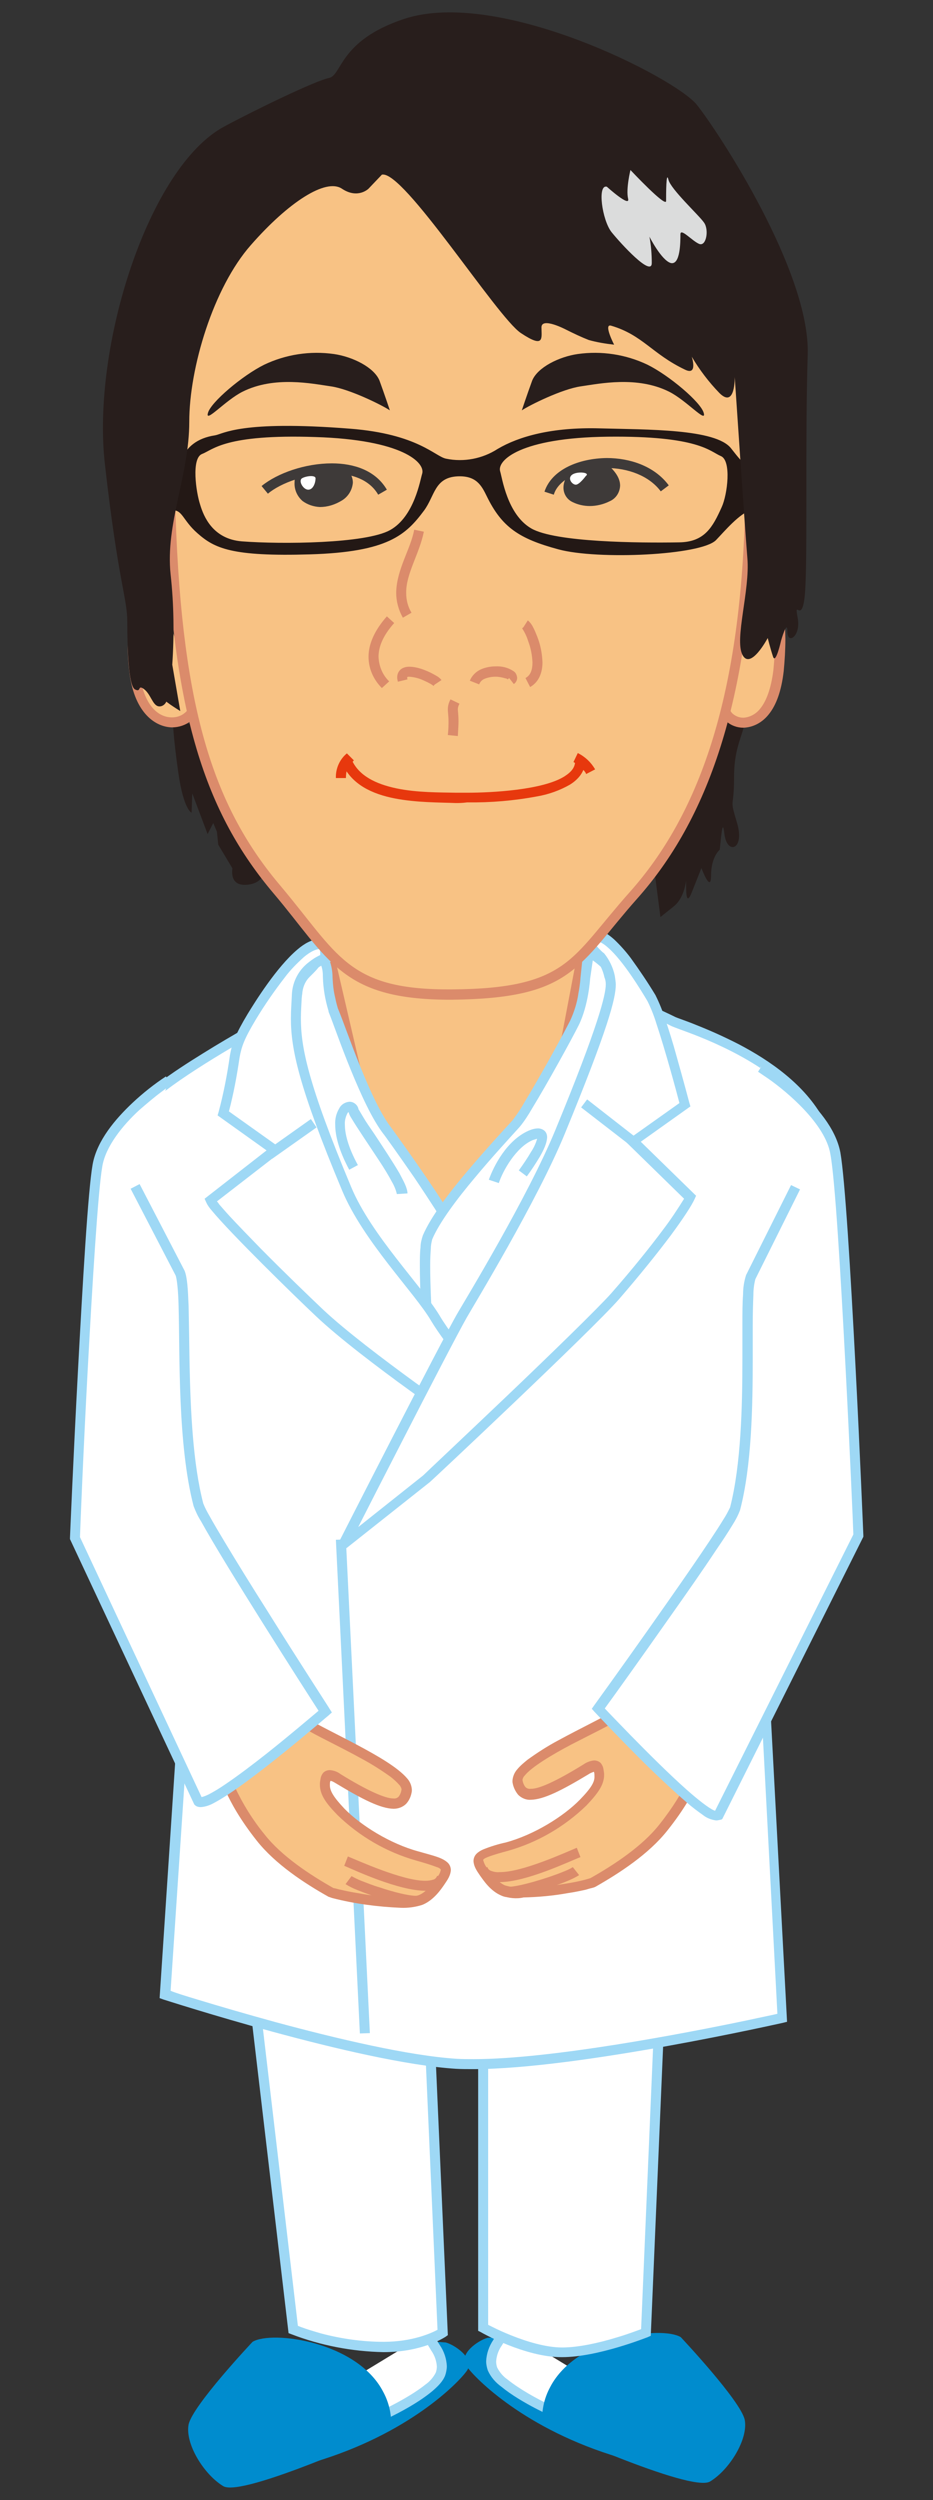 <?xml version="1.0" encoding="utf-8"?>
<!-- Generator: Adobe Illustrator 26.0.2, SVG Export Plug-In . SVG Version: 6.00 Build 0)  -->
<svg version="1.1" id="Layer_1" xmlns="http://www.w3.org/2000/svg" xmlns:xlink="http://www.w3.org/1999/xlink" x="0px" y="0px"
	 viewBox="0 0 280 750" style="enable-background:new 0 0 280 750;" xml:space="preserve">
<rect x="0" y="0" width="280" height="750" fill="#333333" stroke="none"/>
<style type="text/css">
	.st0{fill:#008CCE;}
	.st1{fill:#FFFFFF;}
	.st2{fill:#9ED8F5;}
	.st3{fill:#281E1C;}
	.st4{fill:#F8C284;}
	.st5{fill:#DB8B6B;}
	.st6{fill:none;}
	.st7{fill:#3E3A39;}
	.st8{fill:#E7380D;}
	.st9{fill:#231815;}
	.st10{fill:#DBDCDC;}
</style>
<g id="Layer_2_00000132078554753981676170000016886345737600334739_">
	<g id="レイヤー_1">
		<g>
			<path class="st0" d="M94.2,738.6c28.3-8.4,43.3-23.7,45.9-27.4c2.6-3.7-3.7-7.8-6.3-8.5l-5.6-0.4"/>
			<g>
				<path class="st1" d="M128.6,699.7c0.4,3,5.6,7,3.7,12.2c-1.9,5.2-17.4,13-24.1,15.2c0,0-25.9,4.4-27.8,1.9"/>
				<path class="st2" d="M81.7,731.1c-0.9-0.1-1.8-0.5-2.4-1.2l0,0l2.4-1.7l-0.5,0.4l0.4-0.5c0,0,0,0,0,0l0,0
					c0.2,0.1,0.4,0.1,0.6,0.2l0,0c0.9,0.1,1.7,0.2,2.6,0.2l0,0c4.8-0.2,9.7-0.6,14.4-1.3l0,0c4.4-0.6,7.9-1.2,8.6-1.3l0,0
					c4.8-1.6,14.7-6.4,19.9-10.6l0,0c1.3-0.9,2.4-2.2,3.1-3.6l0,0c0.2-0.6,0.3-1.2,0.3-1.8l0,0c-0.1-1.7-0.7-3.4-1.7-4.8l0,0
					c-0.9-1.6-2.1-3.1-2.4-5l0,0l3-0.4c0,0.6,0.9,2.1,2,3.8l0,0c1.3,1.9,2,4.1,2.1,6.3l0,0c0,0.9-0.2,1.9-0.5,2.8l0,0
					c-0.7,1.8-2.2,3.3-4.1,4.9l0,0c-2.1,1.7-4.4,3.2-6.8,4.6l0,0c-4.5,2.6-9.2,4.8-14.1,6.6l0,0l-0.1,0l-0.1,0
					c0,0-15.5,2.7-23.7,2.7l0,0C83.8,731.3,82.8,731.2,81.7,731.1L81.7,731.1z"/>
			</g>
			<path class="st0" d="M75.8,702.5c5.8-3.5,31.4-0.1,39.2,15c1.9,3.5,2.7,7.5,2.3,11.5c0,0-44.5,20.3-50.3,16.8
				c-5.8-3.5-11.5-12.7-10.4-18.5C57.8,721.6,75.8,702.5,75.8,702.5z"/>
			<path class="st0" d="M185.9,737.2c-28.3-8.4-43.3-23.7-45.9-27.4c-2.6-3.7,3.7-7.8,6.3-8.5l5.6-0.4"/>
			<g>
				<path class="st1" d="M151.5,698.3c-0.4,3-5.6,7-3.7,12.2c1.9,5.2,17.4,13,24.1,15.2c0,0,25.9,4.4,27.8,1.9"/>
				<path class="st2" d="M171.6,727.2l-0.1,0l-0.1,0c-5.2-1.8-15.2-6.5-20.9-11.2l0,0c-1.8-1.3-3.2-2.9-4.1-4.9l0,0
					c-0.3-0.9-0.5-1.8-0.5-2.8l0,0c0.1-2.3,0.9-4.5,2.1-6.3l0,0c1-1.7,1.9-3.2,2-3.8l0,0l3,0.4c-0.3,1.9-1.4,3.3-2.4,5l0,0
					c-1,1.4-1.6,3.1-1.7,4.8l0,0c0,0.6,0.1,1.2,0.3,1.8l0,0c0.7,1.4,1.8,2.7,3.1,3.6l0,0c2,1.6,4.2,3,6.4,4.3l0,0
					c4.3,2.5,8.8,4.6,13.4,6.3l0,0c0.6,0.1,4.2,0.7,8.6,1.3l0,0c4.8,0.7,9.6,1.2,14.4,1.3l0,0c1.1,0.1,2.2,0,3.3-0.3l0,0l0,0l0,0
					l0,0l0,0l0.4,0.5l1.9,1.4c-0.6,0.7-1.5,1.2-2.4,1.2l0,0c-1,0.2-2.1,0.2-3.1,0.2l0,0C187.1,729.9,171.6,727.2,171.6,727.2
					L171.6,727.2z"/>
			</g>
			<path class="st0" d="M204.3,701.1c-5.8-3.5-31.4-0.1-39.2,15c-1.9,3.5-2.7,7.5-2.3,11.5c0,0,44.5,20.3,50.3,16.8
				s11.5-12.7,10.4-18.5C222.3,720.2,204.3,701.1,204.3,701.1z"/>
			<g>
				<path class="st1" d="M76.5,601.2L88,698.8c8.6,3.3,17.8,5.1,27,5.2c11.4,0,17.7-4.3,17.7-4.3l-4.4-101.5"/>
				<path class="st2" d="M87.4,700.2l-0.8-0.3L75,601.3l3-0.4l11.4,96.8c0.3,0.1,0.7,0.3,1.3,0.5l0,0c1.3,0.5,3.3,1.1,5.7,1.8l0,0
					c6.1,1.6,12.4,2.5,18.7,2.5l0,0c8.7,0,14.3-2.6,16.2-3.6l0,0l-4.4-100.6l3-0.1l4.5,102.3l-0.7,0.5c-0.2,0.1-6.8,4.6-18.6,4.6
					l0,0C105.6,705.4,96.2,703.6,87.4,700.2z M75,601.3L75,601.3L75,601.3L75,601.3z"/>
			</g>
			<g>
				<path class="st1" d="M145,593.2v105.1c0,0,13.3,7.4,23.7,7.4c10.4,0,25.2-5.9,25.2-5.9l4.4-104.5"/>
				<path class="st2" d="M144.3,699.6l-0.8-0.4v-106h3v104.2c0.4,0.2,0.8,0.4,1.4,0.7l0,0c1.4,0.7,3.3,1.6,5.6,2.5l0,0
					c4.5,1.8,10.3,3.6,15.2,3.6l0,0c4.9,0,11.1-1.4,16-2.9l0,0c3.5-1,6.3-2.1,7.7-2.6l0,0l4.4-103.5l3,0.1l-4.5,105.4l-0.9,0.4
					c-0.1,0-14.9,6-25.7,6l0,0C157.7,707.2,144.4,699.7,144.3,699.6z"/>
			</g>
			<g>
				<path class="st1" d="M230.1,516.3l4.7,89.1c0,0-68.7,15.5-97.9,13.7c-29.2-1.8-87.4-20.7-87.4-20.7l4.9-73
					c0,0-0.5-44.7-0.4-62.5c0.1-22.1-29.8-88.6-12.2-129.9c2.9-6.9,36.5-25.5,40.5-27.5c3-1.5,95-10.9,103.1-6.9
					c8,4,13.5,6.4,16.5,7.9c3,1.5,33.3,10.1,44.1,30.1L232.3,459L230.1,516.3z"/>
				<path class="st2" d="M136.8,620.6c-29.6-1.9-87.7-20.8-87.8-20.8l0,0l-1.1-0.4l4.9-74.2c0-1.8-0.4-35.9-0.4-55.7l0,0
					c0-2.5,0-4.8,0-6.7l0,0c0-0.1,0-0.1,0-0.2l0,0c0-8.1-4.4-23.4-8.8-41.1l0,0c-4.4-17.8-8.9-38.2-8.9-57.4l0,0
					c0-11.3,1.6-22.2,5.7-31.9l0,0c1.1-2.3,3.8-4.7,7.5-7.5l0,0c3.7-2.8,8.3-5.8,13-8.7l0,0c9.3-5.8,18.7-10.9,20.8-12l0,0
					c0.5-0.2,1-0.3,1.5-0.4l0,0c0.6-0.1,1.5-0.3,2.5-0.4l0,0c2-0.3,4.8-0.7,8.2-1.1l0,0c6.7-0.8,15.7-1.7,25.4-2.6l0,0
					c19.5-1.8,41.9-3.5,55.2-3.5l0,0c2.8,0,5.2,0.1,7.1,0.2l0,0c1.5,0.1,3,0.4,4.4,0.9l0,0c8,4,13.5,6.4,16.5,7.9l0,0
					c0.5,0.3,3.1,1.1,6.5,2.5l0,0c4.3,1.7,8.5,3.6,12.6,5.7l0,0c9.4,4.9,20,12.2,25.6,22.6l0,0l0.2,0.4l-13.9,122.8l-2.1,57.2
					l4.8,90.3l-1.2,0.3c-0.1,0-61.2,13.9-93,13.9l0,0C140.3,620.7,138.5,620.7,136.8,620.6z M59.5,599.9c5.9,1.8,14.1,4.2,23.2,6.7
					l0,0c18.1,4.9,40,10.1,54.4,11l0,0c1.6,0.1,3.3,0.1,5.1,0.1l0,0c23.3,0,63.7-7.8,82.3-11.7l0,0c4.1-0.9,7.2-1.5,8.8-1.9l0,0
					l-4.6-87.8l0-0.1l2.1-57.4l13.8-122c-7.9-14.1-26.4-22.6-36.5-26.5l0,0c-3.4-1.3-5.8-2.1-6.8-2.6l0,0c-2.9-1.5-8.5-3.9-16.5-7.9
					l0,0c-1.1-0.4-2.2-0.6-3.3-0.6l0,0c-1.8-0.2-4.1-0.2-6.9-0.2l0,0c-22.6,0-72.7,4.9-87.7,7l0,0c-1.3,0.2-2.6,0.4-3.9,0.7l0,0l0,0
					l0,0l0,0c-3.1,1.5-22.6,12.3-33.2,20.4l0,0c-3.6,2.6-6.1,5.2-6.5,6.3l0,0c-3.9,9.1-5.4,19.7-5.4,30.7l0,0
					c0,18.7,4.4,38.9,8.8,56.6l0,0c4.4,17.7,8.9,32.8,8.9,41.8l0,0v0.2l0,0c0,1.9,0,4.2,0,6.7l0,0c0,10.1,0.1,24.1,0.2,35.5l0,0
					c0.1,11.4,0.2,20.2,0.2,20.3l0,0v0.1l-4.8,71.9C52.6,597.8,55.5,598.7,59.5,599.9L59.5,599.9z M83,306.8L83,306.8L83,306.8z"/>
			</g>
			<path class="st3" d="M51.9,216.4c0,0,0,4,1.6,15.3c1.6,11.3,4,12.1,4,12.1l0.2-5.8l4.6,12.2l1.7-3.3l1.1,2.6l0.4,3.9l4.8,8
				l0.8-5.6c0,0-4.8,10.4,3.2,9.6c8-0.8,4.8-10.4,4.8-10.4l-21.7-37.8L51.9,216.4z"/>
			<path class="st3" d="M224,212.6c0,7.2-3.7,9.9-3.7,20.4c0,10.4-1.5,5.8,0.9,13.9c2.4,8-3,9.7-3.8,3.3c-0.5-4.3-0.8-1.2-1.4,4.7
				c0,0-2.6,2.1-2.6,7.7c0,5.6-2.9-2.2-2.9-2.2s-1.3,3.3-2.9,7.3c-1.6,4-1.7,0.5-1.7-2.7c0-3.2,0.3,3.7-3.7,6.9l-4,3.2l-2.4-18.5
				l19.3-48.2L224,212.6z"/>
			<g>
				<path class="st4" d="M229.5,164.1c2.4,0.8,5.8,21.6,4,37c-2.4,20.9-16.2,17-16.2,10.6"/>
				<path class="st5" d="M223.1,218.3c-3.9,0-7.2-2.8-7.3-6.6h3c0,1,0.5,1.9,1.2,2.5l0,0c0.9,0.7,1.9,1.1,3.1,1.1l0,0
					c2-0.1,3.9-1.2,5.1-2.8l0,0c1.7-2.1,3.2-5.8,3.9-11.5l0,0c0.3-3.1,0.5-6.2,0.5-9.3l0,0c0-9.2-1.3-18.7-2.6-23.5l0,0
					c-0.2-1-0.6-1.9-1.1-2.8l0,0l0.5-0.4l-0.2,0.6v0l0.9-2.8c0.7,0.3,1.3,0.8,1.6,1.5l0,0c0.4,0.7,0.7,1.4,0.9,2.1l0,0
					c0.7,2.1,1.2,4.3,1.5,6.5l0,0c1,6.2,1.5,12.5,1.6,18.8l0,0c0,3.2-0.2,6.4-0.5,9.6l0,0c-0.7,6.1-2.3,10.3-4.5,13l0,0
					C228.8,216.7,226.1,218.2,223.1,218.3L223.1,218.3L223.1,218.3z"/>
			</g>
			<g>
				<path class="st4" d="M44.3,164.1c-2.4,0.8-5.8,21.6-4,37c2.4,20.9,18.1,16.6,18.1,10.2"/>
				<path class="st5" d="M38.8,201.3c-0.4-3.2-0.5-6.4-0.5-9.6l0,0c0-5.6,0.4-11.2,1.2-16.7l0,0c0.8-4.9,1.6-8.7,2.7-10.7l0,0
					c0.3-0.7,0.9-1.2,1.6-1.5l0,0l0.8,2.3l0.4,0.4c-0.1,0.1-0.1,0.2-0.2,0.3l0,0c-0.3,0.5-0.5,1.1-0.7,1.6l0,0c-0.6,2-1.1,4-1.4,6.1
					l0,0c-1,6-1.5,12.1-1.5,18.3l0,0c0,3.1,0.1,6.2,0.5,9.3l0,0c1.4,11.2,6.2,14.1,9.9,14.1l0,0c1.4,0,2.7-0.4,3.8-1.3l0,0
					c0.8-0.6,1.4-1.5,1.4-2.5h3c-0.1,4-4,6.8-8.2,6.8h-0.1C46.1,218,40.1,213.2,38.8,201.3z"/>
			</g>
			<g>
				<polygon class="st4" points="158.9,370.1 118.6,371.9 87.6,238.5 183.5,240.3 				"/>
				<path class="st5" d="M85.7,237l99.6,1.9l-24.9,131.5l-0.2,1.2l-42.6,1.9L85.7,237z M119.8,370.4l37.8-1.7l24.1-126.9L89.5,240
					L119.8,370.4z"/>
			</g>
			<g>
				<path class="st1" d="M90.5,320.1c-3.5-15-1.7-19-1.4-21.9c0.5-5.4,3.5-6.3,5.2-8.7c2.6-3.6,4-0.3,4,3.8c0.2,3.3,0.7,6.6,1.7,9.8
					c2.7,6.5,9.9,28.1,16.3,36.3c0,0,18.4,25.4,18.9,28.9c0.5,3.5,3,49.5,3,49.5s-20.1,1.1-23.6-12.4c-3.5-13.5-14-52.1-15.5-56.6
					L90.5,320.1"/>
				<path class="st2" d="M124.9,417.3c-4.9-1.7-10-5.2-11.7-11.6l0,0c-3.5-13.5-14-52.2-15.5-56.6l0,0l-8.5-28.6l1.4-0.4l-1.5,0.3
					c-1.3-5-2-10.2-2.2-15.3l0,0c0-2.4,0.3-4.8,0.7-7.1l0,0c0.1-2.3,1-4.5,2.5-6.3l0,0c1.2-1.4,2.3-2.2,3-3.1l0,0
					c0.9-1.2,1.8-2.1,3.2-2.2l0,0c0.8,0,1.5,0.4,2,0.9l0,0c0.4,0.5,0.7,1.1,0.9,1.7l0,0c0.4,1.4,0.6,2.8,0.6,4.2l0,0
					c0.1,2.1,0.3,4.1,0.8,6.1l0,0c0.3,1.6,0.7,2.8,0.8,3.2l0,0c1.4,3.3,3.8,10.3,6.7,17.4l0,0c2.9,7.2,6.3,14.6,9.4,18.5l0,0
					c0,0,14.1,19.4,18.1,26.8l0,0c0.5,0.9,0.9,1.8,1.1,2.7l0,0c0.3,2,1,14.2,1.7,26.2l0,0c0.7,11.9,1.3,23.4,1.3,23.4l0,0l0.1,1.5
					l-1.5,0.1c0,0-0.5,0-1.2,0l0,0C132.9,419.3,128.8,418.6,124.9,417.3L124.9,417.3z M100.5,348.2c1.5,4.7,12,43.1,15.6,56.7l0,0
					c1.3,5.2,5.3,7.9,9.8,9.5l0,0c3.5,1.1,7.1,1.7,10.7,1.8l0,0c-0.2-3.5-0.7-12.6-1.2-21.9l0,0c-0.7-11.9-1.4-24.4-1.7-25.9l0,0
					c-0.2-0.6-0.5-1.2-0.8-1.8l0,0c-0.5-1-1.3-2.2-2.2-3.7l0,0c-1.8-2.8-4.1-6.3-6.4-9.7l0,0c-4.7-6.8-9.2-13.1-9.2-13l0,0
					c-3.4-4.4-6.8-11.9-9.8-19.2l0,0c-3-7.3-5.4-14.3-6.7-17.5l0,0l0-0.1l0-0.1c-1-3.3-1.6-6.7-1.7-10.2l0,0c0-1.3-0.1-2.5-0.6-3.7
					l0,0c-0.2,0.2-0.5,0.5-0.7,0.8l0,0c-1.1,1.4-2.2,2.3-3.1,3.3l0,0c-1.1,1.3-1.7,3-1.8,4.7l0,0c-0.4,2.2-0.7,4.5-0.7,6.8l0,0
					c0.1,4.9,0.8,9.8,2.1,14.6l0,0L100.5,348.2z"/>
			</g>
			<g>
				<path class="st1" d="M178.3,327c1.4-5,7.2-29,6.8-32.7c-0.5-3.7-8.7-9-8.7-9l-0.8,8.2c0,0-0.5,7.8-3.3,13.3
					c-2.8,5.5-14.6,27-17.5,30.2c-5.2,5.8-22.1,23.6-26.6,34.2c-2,4.7,1,40.8,1,45.8c0,5,9,8.1,9,8.1s26.6-28.9,27.6-39.9
					C166.8,374.1,178.3,327,178.3,327"/>
				<path class="st2" d="M137.7,426.5c-1.7-0.6-3.3-1.4-4.8-2.3l0,0c-2.3-1.5-5.1-3.7-5.2-7.2l0,0c0-3.6-1.7-24.9-1.7-37.3l0,0
					c0-2.1,0-3.9,0.2-5.5l0,0c0-1.2,0.3-2.4,0.7-3.6l0,0c2.4-5.6,7.8-12.7,13.3-19.2l0,0c5.5-6.5,11-12.5,13.6-15.3l0,0
					c1.2-1.6,2.4-3.3,3.4-5.1l0,0c1.5-2.5,3.4-5.7,5.2-8.9l0,0c3.7-6.4,7.3-13.2,8.7-15.9l0,0c1.2-2.6,2.1-5.4,2.5-8.3l0,0
					c0.5-2.6,0.6-4.4,0.6-4.5l0,0l1.1-10.6l2.1,1.3c1.5,1,2.9,2.1,4.3,3.3l0,0c2.2,1.9,4.6,4.1,5,6.9l0,0c0,0.2,0,0.5,0,0.7l0,0
					c0,2.9-1.4,9.6-2.9,16.4l0,0c-1.5,6.8-3.2,13.6-3.9,16.1h0c-0.2,0.7-3,12.1-5.9,24.9l0,0c-3,13.1-6.1,27.7-6.6,33l0,0
					c-0.3,3.3-2.3,7.2-5,11.5l0,0c-2.9,4.6-6.1,9.1-9.6,13.3l0,0c-6.8,8.7-13.5,15.9-13.5,15.9l0,0l-0.7,0.7L137.7,426.5
					L137.7,426.5z M177.1,293.6c0,0.1-0.5,8-3.4,13.9l0,0c-2.1,4.2-9.3,17.3-14,25l0,0c-1.1,1.9-2.3,3.8-3.7,5.5l0,0
					c-2.6,2.9-8.1,8.8-13.5,15.3l0,0c-5.4,6.4-10.7,13.5-12.8,18.5l0,0c-0.2,0.9-0.4,1.7-0.4,2.6l0,0c-0.1,1.4-0.2,3.2-0.2,5.2l0,0
					c0,12.3,1.7,33.4,1.7,37.3l0,0c0,1.2,0.8,2.4,2.3,3.6l0,0c1.3,1,2.8,1.9,4.4,2.5l0,0c0.1,0.1,0.3,0.1,0.4,0.2l0,0
					c1.3-1.4,4.2-4.7,7.8-8.9l0,0c5.2-6.1,10-12.5,14.3-19.1l0,0c2.6-4.2,4.3-8,4.5-10.2l0,0c1-11.3,12.6-58.3,12.6-58.3l0,0
					l1.5,0.4l-1.5-0.4c0.6-2.4,2.4-9.2,3.9-16l0,0c1.5-6.7,2.9-13.7,2.9-15.8l0,0c0-0.1,0-0.2,0-0.3l0,0c0-0.6-1.1-2.2-2.5-3.6l0,0
					c-1.1-1-2.2-2-3.5-2.9l0,0L177.1,293.6L177.1,293.6z"/>
			</g>
			<g>
				<path class="st1" d="M120.6,358.2c0-4-14-22.6-14.5-25.1c-0.7-3.5-8.7,0.8,0,17"/>
				<path class="st2" d="M119.1,358.2c-0.3-1.3-0.8-2.5-1.5-3.7l0,0c-1-1.9-2.4-4.2-4-6.6l0,0c-3.1-4.7-6.5-9.7-8.1-12.4l0,0
					c-0.4-0.6-0.7-1.2-0.9-1.9l0,0c-0.2,0.1-0.3,0.3-0.4,0.5l0,0c-0.5,1-0.8,2.2-0.7,3.3l0,0c0,2.6,0.9,6.6,3.9,12.1l0,0l-2.6,1.4
					c-3.1-5.8-4.2-10.2-4.2-13.5l0,0c-0.1-1.7,0.3-3.4,1.2-4.9l0,0c0.6-1.2,1.8-1.9,3.1-2l0,0c1.3,0,2.5,1,2.7,2.3l0,0l0,0
					c0,0,0,0.1,0.1,0.1l0,0c0.1,0.1,0.1,0.3,0.3,0.5l0,0c0.2,0.4,0.6,1,1,1.7l0,0c0.8,1.4,2,3.1,3.3,5l0,0c2.5,3.8,5.5,8.3,7.6,11.9
					l0,0c1.3,2.5,2.3,4.2,2.4,6L119.1,358.2L119.1,358.2z"/>
			</g>
			<g>
				<path class="st1" d="M89.1,298.2c-0.7,11.6-1.8,18.4,14.9,58.4c6.2,14.8,21.5,30.2,26.6,38.7c5,8.5,20.1,26,20.1,26l-9.2,7.1
					c0,0-31.9-21.6-45.6-34.5c-7.9-7.4-31.2-30.2-32.7-33.8l19.4-15L67,334c4.9-19,1.3-17,8.5-29.1c3-5,14.9-23.8,21.5-21.6
					c0.6,0.2,0.6,4.1,0.6,4.1S89.6,290.1,89.1,298.2z"/>
				<path class="st2" d="M140.7,429.6c0,0-31.9-21.6-45.8-34.7l0,0c-7-6.6-25.6-24.8-31.3-31.7l0,0c-0.7-0.8-1.3-1.6-1.7-2.5l0,0
					l-0.5-1.1L80,345.1l-14.7-10.5l0.3-1c1.5-5.6,2.6-11.3,3.4-17l0,0c0.6-3.5,1.7-6.4,5.3-12.4l0,0c2.2-3.6,8.7-14.1,15-19.4l0,0
					c2.1-1.8,4.3-3,6.6-3.1l0,0c0.5,0,1.1,0.1,1.6,0.3l0,0c0.5,0.2,0.9,0.5,1.1,1l0,0c0.1,0.2,0.2,0.5,0.3,0.8l0,0
					c0.1,0.5,0.2,1,0.2,1.5l0,0c0.1,0.9,0.1,1.8,0.1,2.1l0,0l0.1,1.1l-1.2,0.4c0,0-0.1,0-0.3,0.1l0,0c-0.2,0.1-0.5,0.2-0.8,0.4l0,0
					c-0.9,0.4-1.8,1-2.5,1.6l0,0c-2.3,1.7-3.7,4.4-3.9,7.3l0,0c-0.1,2.5-0.3,4.8-0.3,7.2l0,0c0,8.5,2,19.3,15.1,50.6l0,0
					c6,14.4,21.2,29.7,26.5,38.5l0,0c2.4,4.1,7.4,10.6,11.8,16l0,0c4.4,5.4,8.1,9.7,8.1,9.8l0,0l1,1.2l-11.3,8.8L140.7,429.6
					L140.7,429.6z M65.8,361.3c0.8,0.9,1.8,2.1,3.1,3.5l0,0c2.5,2.7,5.8,6.1,9.3,9.7l0,0c7,7.1,14.8,14.6,18.7,18.3l0,0
					c6.8,6.4,18.2,15,27.8,22l0,0c7.8,5.6,14.4,10.2,16.7,11.8l0,0l7.1-5.5c-3.5-4.1-14.8-17.6-19.2-25l0,0
					c-4.8-8.2-20.3-23.8-26.6-38.9l0,0c-13.1-31.3-15.4-42.6-15.4-51.7l0,0c0-2.5,0.2-4.8,0.3-7.3l0,0c0.2-3.7,2-7.2,5-9.5l0,0
					c1.1-0.9,2.2-1.6,3.5-2.2l0,0c0-0.2,0-0.3,0-0.5l0,0c0-0.4-0.1-0.8-0.1-1.3l0,0c0,0-0.1,0-0.1,0l0,0c-1.1,0-2.8,0.8-4.7,2.4l0,0
					c-2.1,1.9-4.1,3.9-5.8,6.2l0,0c-3.1,4-6,8.2-8.6,12.5l0,0c-3.6,6-4.3,8.2-4.9,11.4l0,0c-0.8,5.5-1.8,10.9-3.2,16.2l0,0L85,345
					l-19.9,15.4C65.4,360.7,65.6,361,65.8,361.3L65.8,361.3z"/>
			</g>
			<g>
				<line class="st6" x1="80.8" y1="346.4" x2="94.2" y2="336.9"/>
				<polygon class="st2" points="79.9,345.2 93.3,335.7 95,338.2 81.7,347.6 79.9,345.2 				"/>
			</g>
			<g>
				<path class="st1" d="M182.8,292.9c0.6,2.5,2.8,4-14.7,46.6c-8.2,20-27.2,51.2-29.3,54.9c-5,8.5-35.8,69.1-35.8,69.1l24.9-19.8
					c0,0,48.5-45.5,56.7-54.8c12.8-14.6,20.9-26.1,22.4-29.6l-17.1-16.7l15.5-11c0,0-7-27.1-10-32.1c-3-5-14.2-23.5-18.5-17.5
					c-1,1.4,3.2,5,3.2,5C181.4,288.7,182.4,290.8,182.8,292.9z"/>
				<path class="st2" d="M101.6,462.8c0,0,30.8-60.5,35.9-69.2l0,0c2.1-3.6,21.1-34.9,29.2-54.7l0,0c13-31.5,15.1-40.6,15.1-43.6
					l0,0c0-0.7-0.1-1.4-0.4-2.1h0c-0.4-1.9-1.2-3.7-2.4-5.3l0,0l0,0l0,0c-1.1-1-2.2-2.2-3-3.4l0,0c-0.5-0.6-0.7-1.4-0.8-2.2l0,0
					c0-0.5,0.1-1,0.4-1.4l0,0c0.7-1.1,2-1.8,3.3-1.8l0,0c2,0,3.7,1.2,5.4,2.7l0,0c1.8,1.7,3.5,3.6,5,5.6l0,0
					c2.6,3.6,5.1,7.3,7.4,11.1l0,0c1.2,2.4,2.2,4.9,3,7.4l0,0c1.1,3.3,2.3,7.1,3.3,10.8l0,0c2.1,7.4,3.9,14.2,3.9,14.2l0,0l0.3,1
					l-14.9,10.6l16.6,16.2l-0.4,0.9c-0.9,2-3.3,5.7-7.2,11l0,0c-3.9,5.2-9.1,11.7-15.5,19.1l0,0c-8.3,9.5-56.7,54.9-56.8,54.9l0,0
					l0,0l-25,19.8L101.6,462.8z M184.8,295.4c0,4.1-2.3,13.1-15.3,44.7l0,0c-8.3,20.2-27.3,51.4-29.4,55.1l0,0
					c-2.4,4.2-11.4,21.5-19.7,37.7l0,0c-5.1,9.9-9.9,19.3-12.9,25.2l0,0l19.5-15.5c0.8-0.8,12.5-11.8,25.2-23.9l0,0
					c13.1-12.5,27.3-26.3,31.3-30.8l0,0c6.4-7.3,11.6-13.8,15.4-18.9l0,0c2.3-3,4.4-6.2,6.4-9.4l0,0l-17.6-17.2l16.2-11.5
					c-0.9-3.5-4.2-15.7-6.9-23.8l0,0c-0.7-2.3-1.6-4.6-2.7-6.8l0,0c-1.9-3.2-7.3-12.1-11.8-16l0,0c-1.4-1.3-2.8-2-3.4-1.9l0,0
					c-0.3,0-0.5,0.1-0.7,0.3l0,0c0.1,0.2,0.1,0.3,0.2,0.4l0,0c0.3,0.5,0.6,0.9,1,1.3l0,0c0.5,0.5,1,1.1,1.6,1.5l0,0l0.1,0.1l0.1,0.1
					c1.5,1.9,2.6,4.2,3.1,6.6l0,0l-1.5,0.4l1.5-0.4C184.6,293.5,184.8,294.4,184.8,295.4L184.8,295.4z"/>
			</g>
			<g>
				<path class="st1" d="M148.2,354.4c1.4-4,5.3-11.3,11-13.8c7.3-3.1,1.2,6.4-2.4,11.4"/>
				<path class="st2" d="M146.7,353.9c1.5-4.2,5.4-11.8,11.9-14.7l0,0c0.9-0.4,1.9-0.7,2.9-0.7l0,0c0.7,0,1.5,0.3,2,0.8l0,0
					c0.5,0.5,0.7,1.2,0.7,1.9l0,0c-0.1,1.8-1,3.7-2.2,5.8l0,0c-1.2,2-2.5,4-3.9,5.9l0,0l-2.4-1.8c1.3-1.8,2.6-3.7,3.7-5.6l0,0
					c0.8-1.2,1.4-2.5,1.8-3.9l0,0c-0.4,0.1-0.9,0.3-1.3,0.4l0,0c-5,2.1-9,9.2-10.2,12.9l0,0v0L146.7,353.9L146.7,353.9z"/>
			</g>
			<g>
				<line class="st6" x1="190.3" y1="342.7" x2="175.3" y2="331"/>
				<polygon class="st2" points="174.4,332.2 176.2,329.8 191.2,341.5 189.4,343.8 174.4,332.2 				"/>
			</g>
			<g>
				<path class="st4" d="M225.1,152.9c-1.4,57.7-14.2,92.5-34.9,115.7c-17.8,20-18.8,29.5-54.7,29.7c-32.2,0.3-35.3-11.3-52.2-31.3
					c-20.1-23.8-30.1-52.9-32-112.2c-2.7-83,30.5-118.5,84.2-118.5C189.2,36.3,227,69.9,225.1,152.9z"/>
				<path class="st5" d="M102.5,291.3c-7.1-5.6-12.1-13.5-20.4-23.3l0,0c-20.4-24.1-30.4-53.7-32.4-113.1l0,0
					c-0.1-3.2-0.2-6.3-0.2-9.4l0,0c0-38.4,8.2-66,23.2-84.2l0,0c15-18.2,36.6-26.5,62.7-26.5l0,0c26.5,0,49.4,8.1,65.6,26.3l0,0
					c16.2,18.2,25.6,46.1,25.6,85.6l0,0c0,2,0,4.1-0.1,6.2l0,0l-1.5,0l1.5,0c-1.4,57.9-14.3,93.1-35.3,116.7l0,0
					c-8.8,9.9-13.5,17.3-20.8,22.5l0,0c-7.3,5.2-16.9,7.6-34.9,7.8l0,0c-0.3,0-0.7,0-1,0h-0.1C118.6,299.8,109.6,296.9,102.5,291.3z
					 M75,63.2c-14.3,17.4-22.5,44.3-22.5,82.3l0,0c0,3,0.1,6.1,0.2,9.3l0,0c2,59.1,11.8,87.8,31.7,111.2l0,0
					c8.4,10,13.5,17.8,20,22.9l0,0c6.5,5.1,14.6,7.9,30.1,7.9l0,0c0.3,0,0.7,0,1,0l0,0c17.8-0.1,26.6-2.6,33.2-7.2l0,0
					c6.6-4.6,11.3-11.9,20.3-22l0,0c20.4-22.9,33.2-57.3,34.6-114.8l0,0c0-2.1,0.1-4.1,0.1-6.1l0,0c0-39-9.3-66.2-24.8-83.6l0,0
					c-15.5-17.4-37.5-25.2-63.3-25.3l0,0C109.9,37.8,89.4,45.9,75,63.2L75,63.2z"/>
			</g>
			<path class="st7" d="M99.6,142c-7.3,0-15.3,2.8-19.2,6.1l0,0v0l-1.9-2.3c4.8-3.9,13.1-6.8,21.1-6.8l0,0c6.6,0,13.1,2.1,16.5,7.9
				l0,0l-2.6,1.5C110.9,143.9,105.6,142,99.6,142z"/>
			<path class="st7" d="M163.4,147.5c2.2-6.7,10.4-10,18.7-10.1l0,0c6.9,0,14.3,2.4,18.6,8.2l0,0l-2.4,1.8c-3.5-4.7-9.9-7-16.2-7
				l0,0c-7.6,0-14.6,3.4-15.9,8l0,0L163.4,147.5L163.4,147.5z"/>
			<g>
				<path class="st7" d="M90.2,142.6c-2.9,14.5,22.4,6,11.6-2.2"/>
				<path class="st7" d="M90.8,150.3c-1.6-1.4-2.5-3.4-2.4-5.5l0,0c0-0.8,0.1-1.7,0.3-2.5l0,0v0l2.9,0.6c-0.1,0.6-0.2,1.2-0.2,1.9
					l0,0c-0.1,1.2,0.4,2.4,1.3,3.2l0,0c0.9,0.7,2.1,1,3.2,1l0,0c1.7,0,3.5-0.5,4.9-1.4l0,0c1.4-0.9,2.1-2,2.1-2.8l0,0
					c0-0.7-0.4-1.8-2.1-3.1l0,0l1.8-2.4c2.1,1.6,3.3,3.5,3.3,5.5l0,0c-0.2,2.3-1.5,4.3-3.4,5.4l0,0c-2,1.2-4.2,1.9-6.5,1.9l0,0
					C94.1,152,92.3,151.4,90.8,150.3L90.8,150.3z"/>
			</g>
			<g>
				<path class="st7" d="M173.6,140.7c-13.1,14,22.4,11.6,7.2-0.7"/>
				<path class="st7" d="M171.8,150.6c-1.7-0.8-2.7-2.5-2.7-4.3l0,0c0-2,1.1-4.1,3.4-6.6l0,0l2.2,2c-2,2.1-2.6,3.7-2.6,4.5l0,0
					c0,0.8,0.3,1.2,1.2,1.7l0,0c1.2,0.6,2.4,0.8,3.7,0.8l0,0c1.6,0,3.1-0.3,4.5-1l0,0c1.2-0.7,1.6-1.3,1.6-2.1l0,0
					c0-0.8-0.7-2.4-3.3-4.5l0,0l1.9-2.3c2.9,2.4,4.4,4.6,4.4,6.9l0,0c-0.1,2.1-1.3,3.9-3.2,4.7l0,0c-1.8,0.9-3.9,1.4-5.9,1.4l0,0
					C175.2,151.8,173.4,151.4,171.8,150.6z"/>
			</g>
			<g>
				<path class="st4" d="M120.8,204.1c-1.5-5.7,9.6-0.5,10.5,0.7"/>
				<path class="st5" d="M129.9,205.6c-0.2-0.1-0.4-0.3-0.6-0.4l0,0c-0.7-0.4-1.3-0.7-2-1l0,0c-1.4-0.7-3-1.1-4.5-1.2l0,0
					c-0.2,0-0.4,0-0.5,0.1l0,0c0,0-0.1,0-0.1,0l0,0c0,0,0,0.1,0,0.1l0,0c0,0.2,0,0.4,0.1,0.6l0,0l-2.9,0.7c-0.1-0.4-0.2-0.9-0.2-1.3
					l0,0c0-1,0.4-1.9,1.2-2.5l0,0c0.7-0.5,1.6-0.7,2.4-0.7l0,0c2.8,0,6.1,1.5,8.1,2.7l0,0c0.6,0.3,1.2,0.8,1.6,1.3l0,0l-2.1,1.4
					l-0.3,0.4l0,0C130,205.7,130,205.6,129.9,205.6L129.9,205.6z"/>
			</g>
			<g>
				<path class="st4" d="M142.5,204.7c2.1-5.5,13.7-2.9,10.9-0.7"/>
				<path class="st5" d="M141,204.2c0.6-1.5,1.8-2.7,3.3-3.4l0,0c1.4-0.6,2.9-0.9,4.4-0.9l0,0c2-0.1,3.9,0.4,5.5,1.5l0,0
					c0.6,0.4,0.9,1.1,1,1.9l0,0c0,0.8-0.4,1.5-1,1.9l0,0l-1.4-1.8l-0.4,0.4l0,0l0,0l0,0l0,0c-0.2-0.1-0.4-0.3-0.7-0.3l0,0
					c-1-0.3-2-0.5-3-0.5l0,0c-1.1,0-2.2,0.2-3.2,0.6l0,0c-0.8,0.3-1.4,0.9-1.7,1.7l0,0l0,0L141,204.2L141,204.2z"/>
			</g>
			<g>
				<path class="st4" d="M117.1,185.9c-7.2,8.2-5.8,14.8-1.4,19.5"/>
				<path class="st5" d="M110.6,197c0-3.7,1.7-7.8,5.5-12.1l0,0v0l2.2,2c-3.5,3.9-4.7,7.3-4.7,10.1l0,0c0.1,2.8,1.2,5.5,3.2,7.4l0,0
					l-2.2,2C112.1,203.9,110.6,200.6,110.6,197z"/>
			</g>
			<g>
				<path class="st4" d="M157.6,187.4c1.4,0.9,7.1,14,0.7,17.4"/>
				<path class="st5" d="M157.7,203.4c1.5-0.8,2.1-2.4,2.1-4.7l0,0c-0.1-2.2-0.5-4.3-1.3-6.4l0,0c-0.4-1.3-1-2.6-1.8-3.8l0,0
					l0.4-0.4l-0.3,0.5l1.6-2.5c0.6,0.5,1.1,1.1,1.5,1.9l0,0c0.5,0.9,0.9,1.9,1.3,2.9l0,0c1,2.5,1.5,5.1,1.6,7.8l0,0
					c0,2.8-0.9,5.8-3.7,7.4l0,0L157.7,203.4L157.7,203.4z"/>
			</g>
			<g>
				<path class="st4" d="M125.8,159.2c-1.6,8.3-8.6,16.4-3.6,25.3"/>
				<path class="st5" d="M118.9,177.8c0.1-7,4.4-13.2,5.4-18.9l0,0l2.9,0.6c-1.3,6.6-5.4,12.6-5.3,18.4l0,0c0,2.1,0.5,4.1,1.6,5.9
					l0,0l-2.6,1.5C119.6,183,118.9,180.4,118.9,177.8z"/>
			</g>
			<g>
				<path class="st4" d="M136.7,210.5c-1.4,2.9,0,2.2-0.7,10.1"/>
				<path class="st5" d="M134.4,220.5c0.2-1.8,0.2-3.1,0.2-4.1l0,0c0-1.8-0.2-2.6-0.2-3.6l0,0c0-1.1,0.3-2.1,0.8-3l0,0l2.7,1.3
					c-0.3,0.5-0.5,1.1-0.5,1.7l0,0c0,0.5,0.2,1.6,0.2,3.6l0,0c0,1.1-0.1,2.5-0.2,4.4l0,0L134.4,220.5L134.4,220.5z"/>
			</g>
			<path class="st8" d="M136.8,240.9c-4.7-0.2-11.8-0.1-18.4-1.4l0,0c-6.6-1.3-12.9-4.1-15.7-10.5l0,0l2.8-1.2
				c2.1,4.9,7.3,7.4,13.5,8.7l0,0c6.2,1.3,13.1,1.2,17.9,1.3l0,0c0.8,0,1.9,0,3.3,0l0,0c7.4,0,22.7-0.8,29.2-4.9l0,0
				c2.2-1.4,3.2-2.8,3.2-4.6h3c0,3.1-2,5.5-4.6,7.1l0,0c-3,1.7-6.3,2.9-9.8,3.5l0,0c-6.9,1.3-14,1.9-21,1.8l0,0
				C138.7,240.9,137.6,240.9,136.8,240.9L136.8,240.9z"/>
			<path class="st9" d="M237.4,140.3c-3,0.5-6.1,0.5-9.1,0.2c-4.3-0.6-4.3-0.1-8.9-6c-4.6-5.9-25.1-5.6-39.4-6
				c-14.3-0.4-24.3,2.4-30.7,6.2c-4.5,2.9-10.1,4-15.4,2.9c-3.3-0.6-8.4-7.4-28.8-9C72,126,67,130.2,64.5,130.6
				c-5.3,0.8-8.7,3.5-10.3,7.8c-1.2,0.7-2.5,1.3-3.9,1.8c-2.3,0.7-6.1-3.5-6.1-3.5s-0.9,14.8,0,16.2c0.9,1.5,3.8,0.6,7.2,0.2
				c3.4-0.4,3.3,2.9,7.9,6.9c5.1,4.5,10.3,7,33.7,6.3c23.4-0.7,28.8-5.8,34.3-13.2c3.2-4.4,3.1-9.8,9.9-10.2c5.7-0.3,7.3,2.7,8.9,6
				c4.5,9.2,9.6,12.7,21.5,15.9c11.8,3.2,42.9,1.8,47.3-2.8c2.6-2.7,6.9-7.9,10.8-9.2c3.9-1.3,12-1.1,12-1.1L237.4,140.3z
				 M126.7,142.1c-0.6,1.8-2.3,12.8-9.6,16.9c-7.3,4.1-32.6,4.3-44.5,3.4c-8.8-0.7-11.5-7.6-12.5-10.9c-1.3-3.9-2.7-14,0.5-15.3
				c3.4-1.3,6.9-6,34-5.1C120.8,131.9,127.7,138.8,126.7,142.1L126.7,142.1z M216.6,152.1c-2.7,6-5.1,10.5-12.8,10.6
				c-12,0.2-37.2,0-44.4-4.2c-7.2-4.2-8.7-15.2-9.3-17.1c-1-3.3,6.1-10.1,32.3-10.4c27.2-0.3,30.6,4.4,33.9,5.8
				C219.6,138.1,218.3,148.4,216.6,152.1L216.6,152.1z"/>
			<path class="st3" d="M114.6,52.4c6.4-1.6,34.5,42.7,41.7,47.5c7.2,4.8,6.2,1.5,6.2-1.7c0-3.2,7.4,0.7,7.4,0.7
				c2.2,1.1,4.5,2.2,6.8,3.1c2.5,0.7,5,1.1,7.6,1.4c0,0-3.3-6.4-0.9-5.7c9.5,2.8,12.3,8.5,22.2,13.2c3.9,1.9,2-3.9,2-3.9
				c2.3,3.9,5.1,7.6,8.3,10.9c4.8,4.8,4.6-4.8,4.6-4.8s3,44.7,3.8,54.4c0.8,9.6-3.9,24.1-1.5,28.9c2.4,4.8,7.6-5,7.6-5
				s0.8,3.2,1.6,5.6c0.8,2.4,2.4-4.8,2.4-4.8s1.9-6.7,1.9-2.7c0,4,4.1,1.4,3.1-4.1c-1.2-6.4,1.4,2.8,2.2-7.7
				c0.8-10.4,0-46.4,0.8-71.3c0.8-24.9-26.9-67-33.3-75c-6.4-8-59.4-35.2-87.9-25.7c-19.5,6.5-18.5,16.9-22.5,17.7
				c-4,0.8-22,9.5-31.3,14.5C44.6,50,27.4,104.1,31.5,139.4c4,35.4,6.7,39.9,6.7,47.2c0,7.2,0.3,19.1,2.3,20.2
				c1.9,1,0.8-1.3,2.4-0.3c2.4,1.5,2.8,5.2,4.8,5.4c1.9,0.2,3.2-2.6,1.6-2.5c-1.6,0,4.8,3.9,4.8,3.9l-2.4-13.9
				c0.6-9,0.5-18.1-0.5-27.1c-1.6-15.3,5.6-29.7,5.6-45.8c0-16.1,7.2-40.2,18.5-53c11.3-12.9,22.5-20.1,27.3-16.9c4.8,3.2,8,0,8,0
				L114.6,52.4z"/>
			<path class="st3" d="M117,123.1c-2.4-1.6-12.1-6.4-17.7-7.2c-5.6-0.8-16.9-3.2-26.5,1.6c-5.2,2.6-11.3,9.6-10.4,6.4
				c0.8-3.2,10.4-11.3,16.9-14.5c6.5-3.1,13.8-4.2,20.9-3.2c5.6,0.8,12.1,4,13.7,8C115.4,118.3,117,123.1,117,123.1z"/>
			<path class="st3" d="M156.6,123.1c2.4-1.6,12.1-6.4,17.7-7.2c5.6-0.8,16.9-3.2,26.5,1.6c5.2,2.6,11.3,9.6,10.4,6.4
				c-0.8-3.2-10.4-11.3-16.9-14.5c-6.5-3.1-13.8-4.2-20.9-3.2c-5.6,0.8-12.1,4-13.7,8C158.2,118.3,156.6,123.1,156.6,123.1z"/>
			<path class="st8" d="M100.8,233.4c-0.1-2.8,1.1-5.6,3.3-7.4h0l2.1,2.1c-2.2,2.3-2.3,3.1-2.4,5.3L100.8,233.4L100.8,233.4z"/>
			<path class="st8" d="M175.9,232.2c0-0.1-0.1-0.1-0.1-0.3l0,0c-0.2-0.3-0.4-0.6-0.7-0.9l0,0c-0.8-1-1.9-1.8-3-2.4l0,0l1.3-2.7
				c2.2,1.1,4,2.8,5.2,4.9l0,0L175.9,232.2C175.9,232.3,175.9,232.3,175.9,232.2L175.9,232.2z M172,228.7L172,228.7L172,228.7
				L172,228.7z"/>
			<path class="st1" d="M94.7,143.5c0,1.3-0.7,3.4-2.2,3.4c-1.5,0-3-2.6-1.9-3.4C91.7,142.8,94.7,142.4,94.7,143.5z"/>
			<path class="st1" d="M175.8,142.8c0,0-1.9,2.6-3,2.6c-1.1,0-2.6-1.9-1.1-3C173.2,141.3,177.3,141.7,175.8,142.8z"/>
			<path class="st10" d="M182.1,56c-2.9-0.7-1.4,10,1.4,13.6c2.9,3.6,12.1,13.6,12.1,9.3c0-2.6-0.2-5.3-0.7-7.9c0,0,3.6,7.1,6.4,7.9
				c2.9,0.7,2.9-6.4,2.9-8.6c0-2.1,3.6,2.1,5.7,2.9c2.1,0.7,2.9-4.3,1.4-6.4c-1.4-2.1-10-10-10.7-12.9c-0.7-2.9-0.7,4.3-0.7,6.4
				c0,2.1-10.7-9.3-10.7-9.3s-1.4,5.7-0.7,8.6C189.2,62.4,182.1,56,182.1,56z"/>
			<g>
				<line class="st6" x1="102.3" y1="461.9" x2="109.5" y2="610"/>
				<polygon class="st2" points="100.8,461.9 103.8,461.8 111,609.9 108,610 100.8,461.9 				"/>
			</g>
			<g>
				<path class="st4" d="M92.6,517.4c4.8,3.2,30.3,14.1,29.4,19.6c-1,6.2-6.3,5.2-20.5-3.5c-2.4-1.5-3.5-1.2-3.8,0.5
					c-0.6,3,0.5,5.2,4.7,9.5c6.4,6.2,14.3,10.7,22.9,13.2c8.8,2.4,10.3,2.9,6.9,7.7c-0.9,1.3-3,4.4-5.9,5.5
					c-6.1,2.5-25.5-1.4-27-2.3c-7.2-4.1-15.8-9.7-21.2-16.5c-9.7-12.3-10.9-19.8-10.9-19.8"/>
				<path class="st5" d="M99.8,569.4c-0.4-0.1-0.8-0.3-1.2-0.4l0,0c-7.3-4.1-16-9.8-21.6-16.9l0,0c-9.8-12.4-11.2-20.3-11.2-20.5
					l0,0l3-0.5c0,0,0,0.1,0.1,0.3l0,0c0,0.2,0.1,0.5,0.2,0.9l0,0c0.4,1.3,0.9,2.5,1.4,3.8l0,0c2.4,5.1,5.3,9.8,8.9,14.2l0,0
					c5.1,6.5,13.6,12.1,20.7,16.1l0,0v0c0,0,0.1,0,0.1,0l0,0c0.1,0,0.3,0.1,0.5,0.1l0,0c0.4,0.1,1,0.3,1.6,0.4l0,0
					c1.3,0.3,3.1,0.7,5.1,1l0,0c4.2,0.8,8.5,1.2,12.8,1.3l0,0c1.9,0.1,3.7-0.1,5.5-0.7l0,0c2.3-0.9,4.3-3.7,5.2-5l0,0
					c0.7-0.8,1.2-1.6,1.4-2.6l0,0c0-0.1,0,0-0.1-0.2l0,0c-0.3-0.3-0.7-0.5-1.1-0.6l0,0c-2.1-0.8-4.2-1.4-6.3-2l0,0
					c-8.8-2.5-16.9-7.2-23.5-13.6l0,0c-3.5-3.6-5.3-6.1-5.3-9.2l0,0c0-0.6,0.1-1.2,0.2-1.7l0,0c0.1-0.7,0.4-1.3,0.8-1.8l0,0
					c0.5-0.5,1.2-0.8,2-0.8l0,0c1.2,0.1,2.3,0.5,3.2,1.2l0,0c8.1,5,13.4,7.3,15.8,7.3l0,0c0.6,0.1,1.2-0.1,1.6-0.5l0,0
					c0.5-0.6,0.8-1.4,0.9-2.2l0,0c0,0,0,0,0-0.1l0,0c-0.1-0.5-0.4-1-0.7-1.3l0,0c-0.8-0.9-1.7-1.7-2.6-2.4l0,0
					c-2.8-2-5.8-3.9-8.8-5.5l0,0c-6.7-3.7-14-7.1-16.6-8.8l0,0l1.7-2.5c1.8,1.2,7.8,4.1,13.8,7.3l0,0c6,3.2,12.1,6.7,14.9,10l0,0
					c0.8,0.9,1.3,2,1.4,3.3l0,0c0,0.2,0,0.4,0,0.5l0,0c-0.2,1.4-0.7,2.7-1.7,3.8l0,0c-1,1-2.4,1.5-3.8,1.5l0,0
					c-3.9-0.1-9.1-2.7-17.4-7.7l0,0c-0.5-0.3-1-0.6-1.5-0.7l0,0c0,0.1,0,0.1-0.1,0.2l0,0c-0.1,0.4-0.1,0.7-0.1,1.1l0,0
					c0,1.7,1,3.5,4.4,7.1l0,0c4.9,5,13.7,10.5,22.2,12.8l0,0c4.5,1.3,7.1,1.8,8.8,3.4l0,0c0.6,0.6,0.9,1.4,0.9,2.2l0,0
					c-0.1,1.6-0.9,2.8-2,4.4l0,0c-0.9,1.3-3.1,4.6-6.5,6l0,0c-2.1,0.7-4.4,1-6.6,0.9l0,0C113.3,572,106.4,571.1,99.8,569.4
					L99.8,569.4z"/>
			</g>
			<g>
				<path class="st4" d="M103.8,558.3c4.3,1.7,26.4,12.1,28.7,4.9"/>
				<path class="st5" d="M103.3,559.7l1.1-2.8c3.2,1.3,16.4,7.3,23.2,7.3l0,0c0.9,0,1.7-0.1,2.6-0.4l0,0c0.5-0.2,0.8-0.6,1-1.1l0,0
					l2.9,0.9c-0.4,1.3-1.3,2.3-2.5,2.9l0,0c-1.2,0.5-2.5,0.8-3.8,0.7l0,0C119.5,567.2,106.4,561,103.3,559.7L103.3,559.7z"/>
			</g>
			<g>
				<path class="st4" d="M104.6,564c2.1,1.7,19.8,7.7,21.6,5.8"/>
				<path class="st5" d="M107.3,567c-1.3-0.5-2.5-1.1-3.6-1.8l0,0l1.8-2.4c0.9,0.5,1.9,1,2.9,1.4l0,0c1.6,0.6,3.5,1.4,5.6,2l0,0
					c4.1,1.4,8.7,2.5,10.7,2.5l0,0c0.2,0,0.3,0,0.5,0l0,0c0,0,0.1,0,0.1,0l0,0l0,0l0,0l0.3,0.6l-0.4-0.5l2.1,2.1
					c-0.7,0.6-1.6,0.9-2.6,0.8l0,0C120.6,571.6,112.2,569,107.3,567L107.3,567z M103.6,565.2L103.6,565.2L103.6,565.2L103.6,565.2
					L103.6,565.2L103.6,565.2z"/>
			</g>
			<g>
				<path class="st4" d="M184.8,514.9c-4.8,3.2-30.3,14.1-29.4,19.6c1,6.2,6.3,5.2,20.5-3.5c2.4-1.5,3.5-1.2,3.8,0.5
					c0.6,3-0.5,5.2-4.7,9.5c-6.4,6.2-14.3,10.7-22.9,13.2c-8.8,2.4-10.3,2.9-6.9,7.7c0.9,1.3,3,4.4,5.9,5.5c6.1,2.5,25.5-1.4,27-2.3
					c7.2-4.1,15.8-9.7,21.2-16.5c9.7-12.3,10.9-19.8,10.9-19.8"/>
				<path class="st5" d="M150.6,568.7c-3.5-1.4-5.6-4.8-6.5-6l0,0c-1.1-1.6-1.9-2.8-2-4.4l0,0c0-0.8,0.3-1.6,0.9-2.2l0,0
					c0.6-0.6,1.3-1,2-1.3l0,0c2.2-0.9,4.5-1.6,6.8-2.1l0,0c8.5-2.3,17.3-7.8,22.2-12.8l0,0c3.5-3.6,4.5-5.4,4.4-7.1l0,0
					c0-0.4,0-0.8-0.1-1.1l0,0c0-0.1,0-0.1-0.1-0.2l0,0c-0.5,0.2-1.1,0.4-1.5,0.7l0,0c-8.3,5-13.5,7.6-17.4,7.7l0,0
					c-1.4,0.1-2.8-0.5-3.8-1.5l0,0c-0.9-1.1-1.5-2.4-1.7-3.8l0,0c0-0.2,0-0.4,0-0.5l0,0c0.1-1.2,0.6-2.4,1.4-3.3l0,0
					c0.9-1.1,2-2,3.1-2.9l0,0c2.9-2.1,6-4.1,9.2-5.8l0,0c6.8-3.7,14.3-7.3,16.4-8.7l0,0l1.7,2.5c-2.3,1.5-8.1,4.3-14.1,7.4l0,0
					c-5.9,3.1-12,6.8-14,9.3l0,0c-0.4,0.4-0.6,0.8-0.7,1.3l0,0c0,0,0,0,0,0l0,0c0.1,0.8,0.4,1.6,0.9,2.2l0,0c0.4,0.4,1,0.6,1.6,0.5
					l0,0c2.4,0.1,7.7-2.3,15.8-7.3l0,0c1-0.7,2.1-1.1,3.2-1.2l0,0c0.8,0,1.5,0.3,2,0.8l0,0c0.4,0.5,0.7,1.1,0.8,1.8l0,0
					c0.1,0.6,0.2,1.1,0.2,1.7l0,0c0,3-1.8,5.5-5.3,9.2l0,0c-6.6,6.4-14.7,11.1-23.5,13.6l0,0c-4.5,1.2-7.1,2.1-7.4,2.6l0,0
					c-0.1,0.1-0.1,0.1-0.1,0.2l0,0c0.3,1,0.7,1.9,1.4,2.6l0,0c0.9,1.3,3,4.1,5.2,5l0,0c1.8,0.5,3.7,0.8,5.5,0.7l0,0
					c4.2-0.1,8.3-0.5,12.4-1.2l0,0c2.6-0.4,5.2-0.9,7.7-1.7l0,0l0,0l0,0c7.1-4,15.6-9.6,20.7-16.1l0,0c8.4-10.6,10.2-17.5,10.5-18.9
					l0,0c0-0.2,0.1-0.3,0.1-0.3l0,0l3,0.5c0,0.2-1.3,8.1-11.2,20.5l0,0c-5.6,7.1-14.4,12.8-21.6,16.9l0,0c-0.4,0.2-0.8,0.3-1.2,0.4
					l0,0c-0.5,0.1-1.1,0.3-1.8,0.5l0,0c-1.4,0.3-3.2,0.7-5.3,1l0,0c-4.4,0.8-8.9,1.2-13.3,1.3l0,0
					C155,569.7,152.7,569.4,150.6,568.7L150.6,568.7z M177.4,563.8L177.4,563.8L177.4,563.8L177.4,563.8z"/>
			</g>
			<g>
				<path class="st4" d="M173.5,555.8c-4.3,1.7-26.4,12.1-28.7,4.9"/>
				<path class="st5" d="M145.9,563.9c-1.2-0.5-2.1-1.6-2.5-2.9l0,0l2.9-0.9c0.1,0.5,0.5,0.9,1,1.1l0,0c0.8,0.3,1.7,0.5,2.6,0.4l0,0
					c6.8,0.1,20-6,23.2-7.3l0,0l0,0l1.1,2.8c-3.2,1.2-16.2,7.5-24.3,7.5l0,0C148.5,564.7,147.2,564.5,145.9,563.9L145.9,563.9z"/>
			</g>
			<g>
				<path class="st4" d="M172.8,561.4c-2.1,1.7-19.8,7.7-21.6,5.8"/>
				<path class="st5" d="M150.1,568.3l1.7-1.7l0.3-0.6c0,0,0,0,0,0l0,0c0.2,0,0.4,0.1,0.6,0l0,0c3,0,11.7-2.6,16.3-4.5l0,0
					c1-0.4,2-0.8,2.9-1.4l0,0v0l1.9,2.4c-1.1,0.7-2.4,1.3-3.6,1.8l0,0c-1.6,0.7-3.7,1.4-5.8,2.1l0,0c-4.3,1.4-8.8,2.6-11.6,2.6l0,0
					C151.7,569.2,150.8,568.9,150.1,568.3L150.1,568.3z"/>
			</g>
			<g>
				<path class="st1" d="M50.6,324.1c0,0-19,12.2-21.3,25.5c-2.7,15.3-6.8,111.8-6.8,111.8l37,79c3.3,3.1,38-27,38-27
					s-36.7-56.9-38-62c-6.3-24.1-3-63.7-5.5-69.5l-13.5-26"/>
				<path class="st2" d="M58.5,541.5l-0.2-0.2L21,461.7l0-0.4c0,0,1-24.1,2.4-50.2l0,0c1.4-26.1,3-53.9,4.4-61.8l0,0
					c1.3-7.2,6.9-13.7,12-18.5l0,0c3.1-2.9,6.5-5.6,10-7.9l0,0v0l1.6,2.5c0,0-1.1,0.7-2.9,2.1l0,0c-2.3,1.7-4.5,3.6-6.7,5.5l0,0
					c-5,4.6-10.1,10.9-11.1,16.9l0,0c-1.3,7.4-3,35.5-4.4,61.4l0,0c-1.3,24.2-2.2,46.6-2.3,49.8l0,0l36.5,78
					c0.8-0.2,1.5-0.5,2.3-0.9l0,0c1.7-0.9,3.3-1.9,4.9-3l0,0c3.7-2.5,8.2-5.9,12.5-9.3l0,0c6.8-5.4,13-10.7,15.4-12.7l0,0
					c-4.4-6.8-28.1-43.8-35.3-56.9l0,0c-0.9-1.4-1.6-2.9-2.2-4.5l0,0c-4.8-18.4-4.1-45.2-4.5-59.9l0,0c-0.1-4.7-0.5-8.3-0.9-9.3l0,0
					l-13.5-26l2.7-1.4l13.5,26l0,0c0.8,2,1,5.5,1.2,10.5l0,0c0.1,4.9,0.2,11.2,0.3,18l0,0c0.3,13.6,1,29.4,4.1,41.3l0,0
					c0.5,1.3,1.2,2.6,1.9,3.8l0,0c1.1,2,2.7,4.7,4.5,7.7l0,0c3.6,6,8.3,13.6,13,21l0,0c9.3,14.9,18.5,29,18.5,29.1l0,0l0.7,1.1
					l-1,0.9c-0.1,0-24,20.8-34.3,26.2l0,0c-1.2,0.7-2.6,1.2-4,1.3h0C59.5,542.1,58.9,541.9,58.5,541.5z"/>
			</g>
			<g>
				<path class="st1" d="M228.2,320c0,0,20,12.5,22.4,25.7c2.7,15.3,6.9,114.7,6.9,114.7l-42,84c-3.3,3.1-36-32-36-32
					s39.7-54.9,41-60c6.3-24.1,2.1-63.7,4.7-69.5l13.5-26.9"/>
				<path class="st2" d="M214.9,546.1c-1.4-0.2-2.8-0.7-3.9-1.6l0,0c-1.7-1.2-3.3-2.4-4.9-3.8l0,0c-3.6-3.1-7.9-7.1-12-11.1l0,0
					c-8.2-8.1-15.7-16.1-15.7-16.1l0,0l-0.8-0.9l0.7-1c0,0,7.6-10.5,16.2-22.7l0,0c8.6-12.2,18.4-26.2,22.6-33.1l0,0
					c0.8-1.2,1.4-2.4,2-3.6l0,0c3.3-12.8,3.7-30.4,3.7-44.7l0,0c0-3.5,0-6.8,0-9.8l0,0c0-3.7,0-6.9,0.2-9.4l0,0c0-2,0.3-3.9,0.9-5.8
					l0,0l0,0l13.5-27l2.7,1.3l-13.4,26.9c-0.4,1.5-0.6,3.1-0.6,4.7l0,0c-0.1,2.5-0.2,5.6-0.2,9.3l0,0c0,3,0,6.3,0,9.8l0,0
					c0,14.4-0.3,32.1-3.8,45.5l0,0c-0.6,1.6-1.4,3.1-2.3,4.5l0,0c-1.2,2-2.9,4.6-4.9,7.5l0,0c-3.9,5.9-9,13.2-14.1,20.4l0,0
					c-8.5,12.1-16.8,23.7-19.3,27.1l0,0c1.4,1.5,4.3,4.5,7.9,8.2l0,0c5,5.1,11.4,11.5,16.7,16.2l0,0c3.5,3.1,6.6,5.5,8.2,6.2l0,0
					c0.1,0,0.2,0.1,0.3,0.1l0,0l41.5-82.9c-0.1-3.2-1.1-26.4-2.4-51.2l0,0c-1.4-26.7-3.1-55.5-4.5-62.9l0,0
					c-1.5-9-12.9-18.6-18.6-22.6l0,0c-1.9-1.3-3.1-2.1-3.1-2.1h0l1.6-2.5c3.7,2.4,7.2,5.1,10.5,8l0,0c5.4,4.9,11.2,11.4,12.6,18.7
					l0,0c1.4,7.9,3.1,36.5,4.5,63.3l0,0c1.4,26.8,2.4,51.6,2.4,51.6l0,0l0,0.4l-42.3,84.6l-0.2,0.2
					C216.1,545.9,215.5,546.1,214.9,546.1L214.9,546.1L214.9,546.1z"/>
			</g>
		</g>
	</g>
</g>
</svg>
